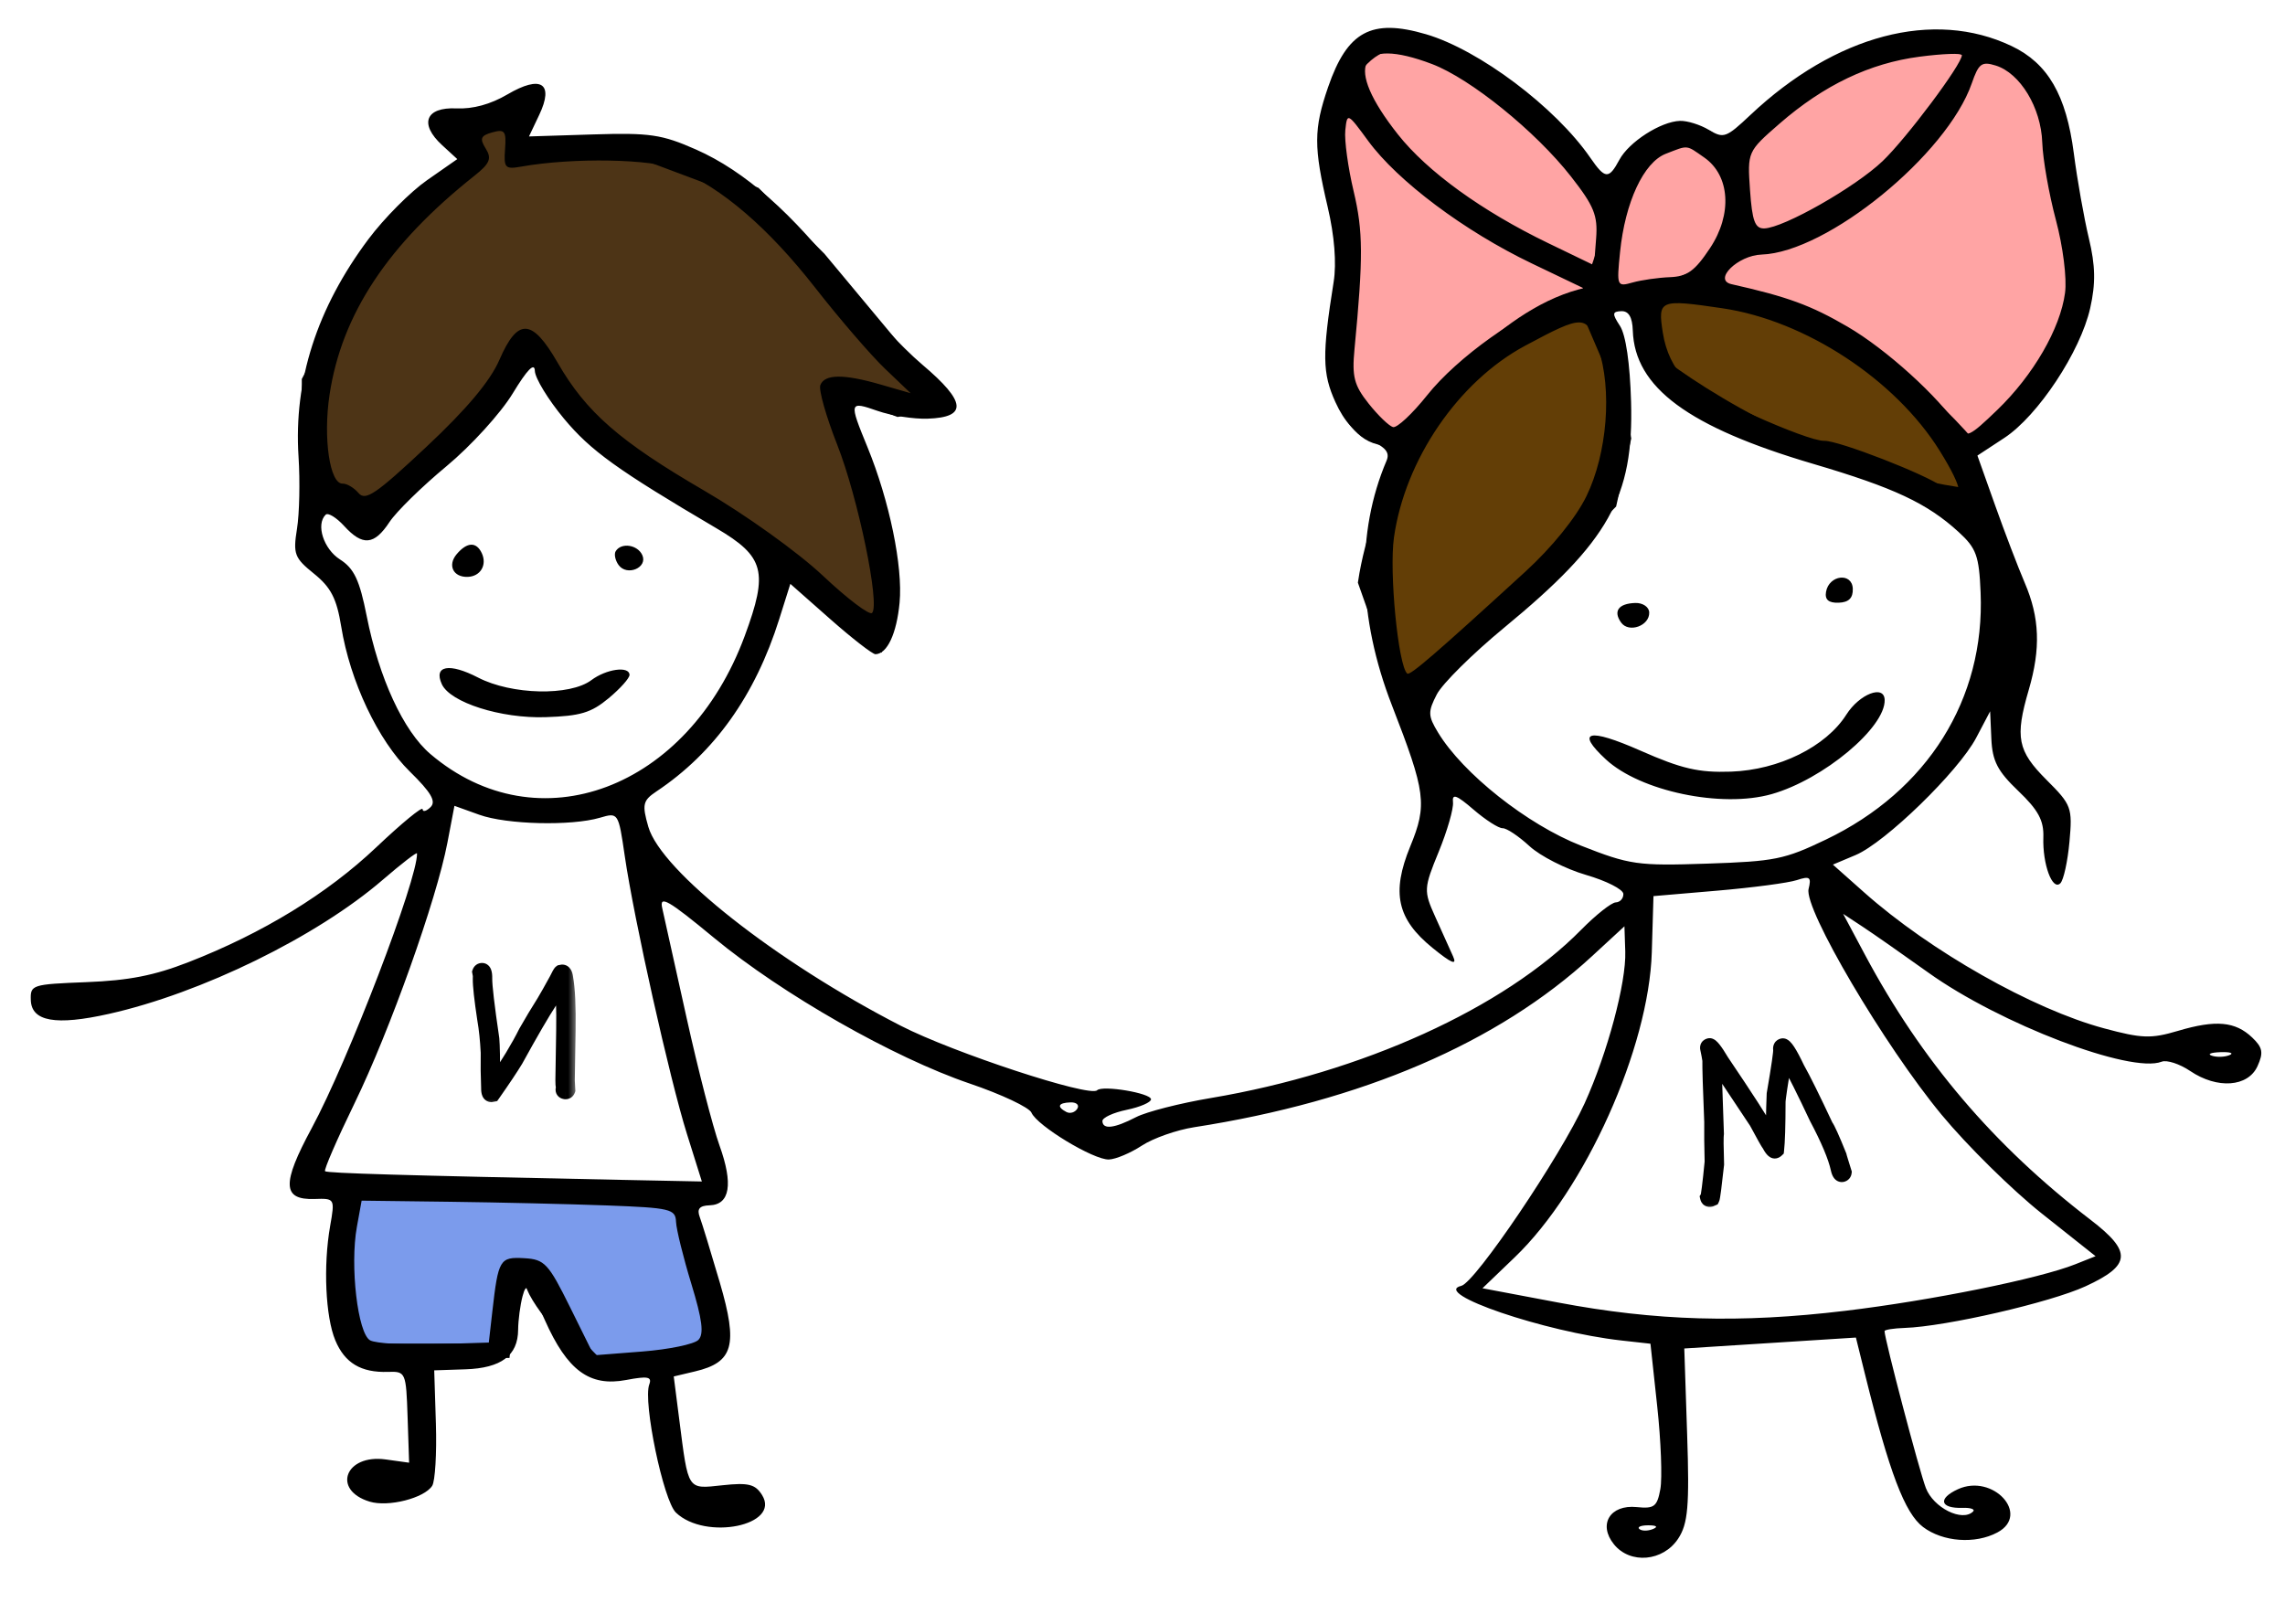 <?xml version="1.0" encoding="UTF-8"?> <svg xmlns="http://www.w3.org/2000/svg" width="159" height="113" viewBox="0 0 159 113" fill="none"><path d="M112 25L110.5 21.5C100.1 23.5 95.833 35 95 40.5L98 49L103 43.5L108 39L112 35L113 30.5L112 25Z" fill="#633E06"></path><path d="M115 25V21.5V20H118.5L123.5 21.5C127.1 20.7 133.333 27.167 136 30.5L137 34.5C127.4 33.3 118.333 27.667 115 25Z" fill="#633E06"></path><path d="M112 21.5H110.5M110.5 21.5L112 25L113 30.5L112 35L108 39L103 43.5L98 49L95 40.5C95.833 35 100.1 23.5 110.5 21.5ZM115 21.5V25C118.333 27.667 127.4 33.3 137 34.5L136 30.5C133.333 27.167 127.1 20.7 123.5 21.5L118.5 20H115V21.5Z" stroke="black"></path><path d="M28 34.5L36.5 24.5H37.5L40.5 29L44.5 32.5L51 36.5L61 44.5L61.5 41.5V38L58.5 29V27L62.5 28.5L65 28L62 24L57 18L52.5 13.5L44.5 10.5H36V8L31.5 9L33 11L27 16L21.5 26.5V33L24.5 36L28 34.5Z" fill="#4D3416" stroke="black"></path><path d="M137 3.5C132.2 0.7 124.333 6.666 121 10V16L118.5 19.5L120 20.5C126.4 20.5 134 27.5 137 31C138.333 30 141.4 27.5 143 25.5C144.6 23.5 144.667 19.333 144.5 17.5C144.167 15.666 143.3 11.1 142.5 7.5C141.7 3.9 138.5 3.333 137 3.5Z" fill="#FFA4A4" stroke="black"></path><path d="M47.5 83.5L24 82.5C24 83.833 23.9 86.8 23.5 88C23.1 89.2 24.333 92.5 25 94H35L35.5 89H37C37 90.2 40 93.5 41.5 95C45.5 96.2 48.833 94.167 50 93L47.5 83.5Z" fill="#7B9BEC" stroke="black"></path><path d="M113.701 11.127C113.52 11.269 113.064 11.715 113.064 11.964C113.064 11.926 113.212 12.131 113.193 12.154C113.121 12.246 113.047 12.33 112.999 12.438C112.983 12.475 113.01 12.545 112.983 12.575C112.922 12.643 112.877 12.685 112.846 12.781C112.741 13.107 112.777 13.439 112.7 13.764C112.555 14.38 112.465 15.036 112.38 15.665L112.375 15.701C112.347 15.903 112.226 16.041 112.148 16.225C111.975 16.637 111.826 17.064 111.685 17.489C111.513 18.005 111.26 18.415 111.283 18.991C111.301 19.477 111.511 19.891 111.81 20.263C112.027 20.532 112.33 20.952 112.7 21.019C113.082 21.088 113.589 21.062 113.974 21.019C114.51 20.96 115.006 20.83 115.503 20.619C116.095 20.366 116.564 19.91 117.169 19.68C117.598 19.518 118.022 19.327 118.447 19.153C118.776 19.018 119.003 18.646 119.341 18.55C119.482 18.51 119.667 18.193 119.753 18.079C120.156 17.547 120.368 16.811 120.548 16.176C120.788 15.325 120.962 14.511 120.962 13.622C120.962 13.246 120.862 12.878 120.798 12.508C120.715 12.024 120.629 11.473 120.335 11.062C120.176 10.839 119.956 10.656 119.789 10.436C119.637 10.234 119.417 10.014 119.215 9.861C118.824 9.565 118.438 9.344 117.941 9.344C117.365 9.344 116.796 9.396 116.231 9.506C115.988 9.553 115.772 9.596 115.539 9.673C115.246 9.771 114.972 10.046 114.71 10.209C114.317 10.454 114.06 10.846 113.701 11.127Z" fill="#FFA4A4" stroke="black" stroke-linecap="round"></path><path d="M96.499 2.999C100.899 1.399 108.333 9.332 111.499 13.499C113.099 13.499 111.499 18.166 110.499 20.499C104.899 21.699 99.833 27.999 97.999 30.999L96.499 30.499C93.499 30.499 92.499 24.999 93.499 23.499C94.299 22.299 93.833 16.999 93.499 14.499C92.666 11.332 92.099 4.599 96.499 2.999Z" fill="#FFA4A4" stroke="black"></path><path fill-rule="evenodd" clip-rule="evenodd" d="M99.224 2.381C102.924 3.466 108.24 7.463 110.666 10.985C111.691 12.473 111.948 12.49 112.686 11.115C113.352 9.875 115.563 8.457 116.898 8.412C117.403 8.395 118.308 8.677 118.91 9.038C119.939 9.655 120.109 9.594 121.803 7.998C127.725 2.42 134.554 0.62 139.981 3.207C142.5 4.407 143.78 6.615 144.304 10.664C144.545 12.521 145.017 15.186 145.353 16.587C145.809 18.485 145.832 19.721 145.445 21.442C144.763 24.476 141.81 28.939 139.467 30.477L137.597 31.704L138.824 35.153C139.498 37.05 140.427 39.48 140.887 40.553C141.931 42.983 142.011 45.132 141.167 48.016C140.201 51.318 140.387 52.255 142.405 54.272C144.148 56.012 144.217 56.2 144.002 58.579C143.878 59.946 143.593 61.248 143.367 61.47C142.814 62.015 142.122 60.141 142.185 58.266C142.224 57.098 141.83 56.369 140.444 55.046C139 53.667 138.636 52.965 138.567 51.419L138.482 49.502L137.513 51.343C136.282 53.681 131.185 58.637 129.118 59.506L127.54 60.17L129.72 62.107C134.311 66.188 141.442 70.229 146.408 71.564C149.051 72.275 149.677 72.296 151.563 71.737C154.179 70.96 155.541 71.082 156.714 72.2C157.448 72.9 157.514 73.254 157.087 74.196C156.427 75.652 154.287 75.805 152.403 74.533C151.668 74.037 150.774 73.745 150.415 73.886C148.263 74.728 139.169 71.255 134.185 67.688C132.413 66.42 130.353 64.98 129.608 64.49L128.253 63.597L129.774 66.447C133.712 73.823 138.733 79.723 145.464 84.884C148.37 87.113 148.302 88.049 145.127 89.513C142.675 90.643 135.406 92.317 132.533 92.413C131.761 92.439 131.131 92.539 131.134 92.637C131.155 93.257 133.552 102.364 134.008 103.55C134.537 104.932 136.542 105.932 137.295 105.19C137.457 105.031 137.125 104.916 136.557 104.935C134.998 104.986 134.824 104.288 136.234 103.64C138.675 102.518 141.315 105.4 138.988 106.646C137.444 107.472 135.194 107.308 133.817 106.269C132.543 105.306 131.472 102.486 129.767 95.608L129.142 93.083L123.171 93.463L117.2 93.843L117.399 99.837C117.565 104.815 117.458 106.043 116.771 107.082C115.721 108.668 113.443 108.871 112.311 107.479C111.182 106.092 112.033 104.693 113.89 104.881C115.109 105.005 115.31 104.852 115.534 103.629C115.674 102.863 115.577 100.273 115.317 97.874L114.846 93.512L112.822 93.287C107.493 92.694 99.56 89.987 101.682 89.485C102.652 89.257 108.604 80.445 110.268 76.776C111.858 73.267 113.165 68.384 113.093 66.219L113.035 64.463L110.77 66.551C104.238 72.573 94.79 76.633 83.092 78.446C81.88 78.634 80.244 79.209 79.457 79.724C78.669 80.24 77.637 80.675 77.163 80.692C76.108 80.731 72.162 78.344 71.772 77.431C71.617 77.067 69.688 76.157 67.486 75.409C62.178 73.605 54.428 69.189 49.674 65.258C46.49 62.626 45.87 62.27 46.081 63.199C46.221 63.815 46.986 67.256 47.779 70.845C48.573 74.434 49.602 78.426 50.066 79.717C51.031 82.403 50.795 83.833 49.38 83.88C48.673 83.903 48.481 84.13 48.691 84.694C48.85 85.123 49.48 87.18 50.09 89.263C51.366 93.62 51.036 94.804 48.367 95.438L46.882 95.79L47.266 98.791C47.907 103.786 47.801 103.625 50.278 103.361C52.078 103.168 52.554 103.286 53.026 104.04C54.352 106.159 49.099 107.234 47.035 105.266C46.16 104.433 44.727 97.54 45.18 96.342C45.38 95.811 45.069 95.751 43.578 96.035C41.022 96.52 39.476 95.381 37.907 91.855C36.807 89.384 36.631 89.194 36.364 90.197C36.198 90.819 36.059 91.874 36.054 92.54C36.041 94.337 34.877 95.21 32.384 95.293L30.215 95.365L30.332 99.09C30.395 101.139 30.279 103.079 30.073 103.401C29.522 104.261 27.015 104.896 25.723 104.502C23.073 103.696 24.028 101.176 26.835 101.565L28.468 101.792L28.362 98.611C28.258 95.498 28.229 95.431 26.999 95.472C25.126 95.534 23.99 94.855 23.332 93.276C22.648 91.634 22.487 88.088 22.972 85.324C23.308 83.409 23.298 83.392 21.891 83.439C19.641 83.513 19.595 82.389 21.687 78.515C24.215 73.837 29.077 61.154 29.018 59.39C29.014 59.272 27.945 60.097 26.641 61.221C22.043 65.188 14.025 69.115 7.57 70.56C3.879 71.386 2.194 71.088 2.144 69.6C2.108 68.532 2.211 68.499 6.025 68.349C8.976 68.232 10.726 67.889 13.116 66.958C18.284 64.945 22.767 62.202 26.184 58.963C27.949 57.29 29.399 56.097 29.406 56.312C29.413 56.526 29.662 56.462 29.96 56.169C30.364 55.771 30 55.147 28.517 53.693C26.304 51.525 24.36 47.414 23.743 43.602C23.429 41.656 23.026 40.874 21.852 39.927C20.488 38.828 20.385 38.558 20.666 36.802C20.836 35.746 20.884 33.486 20.773 31.781C20.43 26.481 22.052 21.435 25.638 16.642C26.72 15.197 28.552 13.352 29.712 12.543L31.82 11.072L30.765 10.102C29.151 8.622 29.61 7.442 31.763 7.543C32.906 7.596 34.136 7.259 35.305 6.573C37.647 5.196 38.57 5.79 37.52 7.998L36.809 9.495L41.273 9.355C45.211 9.232 46.053 9.355 48.429 10.404C51.828 11.906 55.178 14.861 58.74 19.503C60.274 21.501 62.723 24.146 64.183 25.38C67.238 27.964 67.341 29.044 64.541 29.137C63.581 29.169 62.022 28.927 61.076 28.598C59.077 27.903 59.064 27.948 60.366 31.126C61.889 34.846 62.835 39.433 62.597 41.944C62.392 44.099 61.737 45.502 60.922 45.529C60.721 45.536 59.305 44.437 57.775 43.087L54.995 40.632L54.22 43.092C52.547 48.404 49.706 52.389 45.679 55.076C44.73 55.71 44.666 55.986 45.113 57.538C46.001 60.618 54.011 66.931 62.681 71.385C66.326 73.257 75.829 76.38 76.342 75.874C76.715 75.507 80.078 76.069 80.092 76.501C80.099 76.71 79.338 77.04 78.401 77.235C77.463 77.429 76.703 77.782 76.71 78.019C76.731 78.624 77.535 78.529 79.055 77.742C79.771 77.372 82.112 76.774 84.257 76.413C94.785 74.644 104.648 70.163 110.019 64.71C111.045 63.669 112.131 62.809 112.432 62.799C112.732 62.789 112.97 62.524 112.96 62.209C112.949 61.895 111.781 61.3 110.364 60.888C108.946 60.476 107.172 59.572 106.422 58.879C105.672 58.187 104.834 57.628 104.558 57.637C104.283 57.646 103.373 57.063 102.535 56.341C101.349 55.319 101.033 55.206 101.105 55.829C101.155 56.269 100.708 57.82 100.111 59.277C99.067 61.822 99.057 61.998 99.87 63.8C100.335 64.831 100.895 66.075 101.115 66.565C101.402 67.206 100.998 67.037 99.679 65.964C97.212 63.957 96.809 62.127 98.126 58.914C99.325 55.995 99.217 55.163 96.854 49.08C94.482 42.974 94.353 37.063 96.482 32.06C96.724 31.491 96.419 31.118 95.322 30.64C94.326 30.205 93.534 29.327 92.924 27.985C92.011 25.973 91.993 24.692 92.802 19.61C93.008 18.314 92.857 16.415 92.391 14.425C91.404 10.224 91.408 8.987 92.416 6.059C93.753 2.177 95.433 1.27 99.224 2.381ZM99.646 4.457C102.327 5.476 106.854 9.139 109.313 12.28C110.918 14.33 111.188 14.993 111.066 16.582L110.921 18.462L107.728 16.919C103.12 14.693 99.32 11.943 97.272 9.352C93.484 4.56 94.484 2.497 99.646 4.457ZM136.515 3.839C136.536 4.448 132.671 9.614 131 11.212C129.109 13.02 124.122 15.858 122.769 15.896C122.122 15.915 121.925 15.389 121.774 13.236C121.588 10.566 121.597 10.545 123.827 8.605C126.909 5.924 130.107 4.395 133.575 3.945C135.187 3.734 136.51 3.687 136.515 3.839ZM138.866 4.559C140.57 5.084 142.027 7.49 142.109 9.917C142.149 11.08 142.576 13.506 143.058 15.309C143.552 17.161 143.83 19.365 143.695 20.376C143.365 22.864 141.484 26.115 138.976 28.531C137.047 30.389 136.808 30.501 136.323 29.766C134.895 27.604 131.253 24.305 128.561 22.735C126.003 21.244 124.398 20.656 120.485 19.776C119.183 19.482 120.924 17.77 122.58 17.715C127.14 17.563 135.48 10.767 137.205 5.798C137.683 4.418 137.896 4.26 138.866 4.559ZM35.144 10.376C35.047 11.683 35.148 11.794 36.255 11.597C39.877 10.951 45.382 11.052 47.158 11.796C50.242 13.086 53.476 15.868 56.722 20.02C58.416 22.188 60.605 24.727 61.585 25.663L63.367 27.364L61.269 26.758C58.693 26.014 57.374 26.029 57.081 26.805C56.958 27.13 57.487 28.994 58.256 30.947C59.707 34.629 61.252 42.093 60.681 42.656C60.501 42.833 58.959 41.665 57.255 40.06C55.524 38.431 51.879 35.818 48.999 34.142C43.113 30.716 40.783 28.681 38.799 25.233C37.024 22.151 36.024 22.104 34.75 25.044C34.111 26.52 32.471 28.474 29.664 31.104C26.161 34.387 25.432 34.883 24.948 34.312C24.633 33.941 24.134 33.646 23.84 33.656C22.945 33.685 22.475 30.48 22.932 27.464C23.78 21.863 26.992 17.009 33.01 12.234C34.088 11.379 34.232 11.031 33.797 10.336C33.363 9.643 33.448 9.436 34.258 9.212C35.124 8.972 35.238 9.121 35.144 10.376ZM95.202 9.804C97.254 12.604 101.903 16.088 106.579 18.328L110.564 20.237L108.679 20.825C105.831 21.714 101.412 24.864 99.309 27.503C98.278 28.797 97.207 29.796 96.931 29.722C96.655 29.649 95.89 28.911 95.232 28.082C94.226 26.816 94.069 26.211 94.251 24.307C94.865 17.887 94.855 16.099 94.192 13.309C93.801 11.666 93.54 9.757 93.612 9.066C93.741 7.831 93.766 7.842 95.202 9.804ZM118.586 10.96C120.384 12.21 120.557 14.91 118.99 17.269C117.934 18.859 117.402 19.244 116.203 19.289C115.388 19.32 114.218 19.487 113.603 19.66C112.51 19.969 112.49 19.92 112.731 17.536C113.081 14.076 114.372 11.3 115.91 10.703C117.502 10.085 117.302 10.066 118.586 10.96ZM119.853 21.453C125.613 22.301 131.88 26.41 134.969 31.364C136.682 34.112 136.761 35.123 135.166 33.879C134.094 33.044 127.925 30.645 126.934 30.677C125.738 30.717 118.443 27.437 117.209 26.305C116.466 25.622 115.91 24.461 115.708 23.169C115.347 20.859 115.47 20.808 119.853 21.453ZM113.617 23.003C113.749 26.965 117.476 29.72 126.171 32.282C131.787 33.937 134.099 35.021 136.289 37.023C137.524 38.153 137.713 38.674 137.819 41.238C138.128 48.65 134.124 55.042 127.054 58.428C124.165 59.812 123.51 59.944 118.774 60.102C113.942 60.263 113.411 60.187 110.004 58.847C106.275 57.381 101.797 53.835 100.066 50.977C99.362 49.814 99.353 49.534 99.981 48.32C100.368 47.574 102.482 45.482 104.678 43.671C111.959 37.67 113.682 34.6 113.497 27.961C113.422 25.293 113.129 23.294 112.722 22.676C112.167 21.832 112.182 21.677 112.819 21.655C113.33 21.638 113.586 22.07 113.617 23.003ZM111.204 24.193C112.195 27.104 111.842 31.562 110.383 34.546C109.659 36.028 107.99 38.089 106.156 39.769C99.919 45.478 98.11 47.04 97.921 46.876C97.294 46.336 96.657 39.822 96.996 37.415C97.759 31.991 101.476 26.553 106.126 24.059C110.201 21.874 110.416 21.88 111.204 24.193ZM37.217 25.812C37.234 26.32 38.145 27.812 39.24 29.13C41.101 31.368 42.959 32.705 49.84 36.756C53.204 38.736 53.478 39.778 51.818 44.265C47.873 54.925 37.436 58.844 29.951 52.476C28.073 50.878 26.373 47.194 25.515 42.865C25.021 40.368 24.64 39.561 23.66 38.935C22.514 38.202 21.968 36.502 22.66 35.82C22.825 35.657 23.404 36.011 23.948 36.605C25.232 38.013 26.04 37.943 27.1 36.333C27.574 35.611 29.358 33.863 31.064 32.449C32.77 31.033 34.845 28.753 35.676 27.382C36.688 25.713 37.197 25.195 37.217 25.812ZM33.531 38.509C33.903 39.326 33.427 40.116 32.546 40.146C31.538 40.179 31.127 39.34 31.775 38.569C32.501 37.708 33.155 37.685 33.531 38.509ZM44.693 38.629C45.093 39.507 43.622 40.123 43.043 39.319C42.808 38.992 42.718 38.558 42.845 38.356C43.23 37.736 44.362 37.904 44.693 38.629ZM128.925 40.974C128.946 41.62 128.642 41.92 127.941 41.944C127.24 41.967 126.968 41.732 127.063 41.187C127.269 40.002 128.886 39.817 128.925 40.974ZM114.76 42.622C114.791 43.551 113.342 44.072 112.805 43.325C112.236 42.535 112.619 42.001 113.786 41.962C114.313 41.945 114.747 42.239 114.76 42.622ZM33.269 47.154C35.601 48.36 39.652 48.451 41.15 47.332C42.19 46.554 43.784 46.332 43.805 46.963C43.813 47.189 43.158 47.922 42.351 48.593C41.13 49.606 40.39 49.828 37.962 49.909C34.861 50.012 31.325 48.887 30.744 47.613C30.154 46.319 31.265 46.117 33.269 47.154ZM131.143 48.702C131.207 50.626 126.872 54.245 123.281 55.264C119.8 56.253 114.141 55.068 111.744 52.849C109.606 50.87 110.521 50.638 114.147 52.237C117.014 53.502 118.201 53.777 120.448 53.7C123.785 53.583 127.057 51.967 128.475 49.734C129.389 48.294 131.108 47.629 131.143 48.702ZM33.35 56.7C35.256 57.385 39.754 57.495 41.751 56.906C43.02 56.532 43.033 56.551 43.472 59.561C44.115 63.977 46.599 75.081 47.8 78.914L48.838 82.222L43.104 82.106C27.955 81.797 22.779 81.645 22.619 81.507C22.523 81.425 23.446 79.297 24.671 76.778C27.135 71.708 30.37 62.631 31.131 58.653L31.622 56.079L33.35 56.7ZM125.85 61.863C125.509 63.236 131.127 72.773 135.108 77.581C136.885 79.728 140.022 82.82 142.079 84.453L145.819 87.421L144.415 87.98C141.889 88.987 134.386 90.505 128.399 91.222C121.087 92.098 115.218 91.929 108.425 90.646L103.157 89.652L105.407 87.492C110.314 82.783 114.738 72.931 114.939 66.269L115.056 62.362L119.514 61.981C121.966 61.771 124.448 61.441 125.03 61.249C125.934 60.95 126.054 61.041 125.85 61.863ZM155.135 73.429C154.802 73.566 154.251 73.584 153.91 73.469C153.569 73.356 153.841 73.244 154.515 73.222C155.188 73.199 155.467 73.293 155.135 73.429ZM74.961 77.16C74.8 77.418 74.459 77.52 74.204 77.385C73.512 77.02 73.629 76.745 74.49 76.717C74.909 76.703 75.121 76.902 74.961 77.16ZM31.296 83.633C34.668 83.676 39.581 83.791 42.214 83.888C46.653 84.054 47.004 84.137 47.041 85.028C47.063 85.558 47.543 87.5 48.107 89.346C48.871 91.846 48.995 92.841 48.596 93.247C48.301 93.546 46.544 93.91 44.692 94.055L41.324 94.318L39.674 90.983C38.16 87.923 37.897 87.641 36.482 87.56C34.774 87.463 34.672 87.635 34.258 91.276L34.013 93.431L30.247 93.549C28.176 93.614 26.155 93.492 25.758 93.278C24.893 92.811 24.341 88.091 24.834 85.375L25.164 83.556L31.296 83.633ZM115.013 106.412C114.664 106.554 114.241 106.552 114.073 106.408C113.905 106.263 114.191 106.147 114.708 106.149C115.279 106.152 115.399 106.255 115.013 106.412Z" fill="black"></path><mask id="path-9-outside-1_2558_960" maskUnits="userSpaceOnUse" x="32.032" y="66" width="8.176" height="11.127" fill="black"><rect fill="white" x="32.032" y="66" width="8.176" height="11.127"></rect><path d="M33.55 67.514C33.69 67.516 33.758 67.705 33.751 68.08C33.743 68.595 33.908 70.004 34.246 72.307C34.285 72.78 34.302 73.695 34.296 75.05C34.327 75.051 34.34 75.199 34.335 75.496L34.359 75.497C35.335 74.063 36.074 72.84 36.574 71.829C37 71.082 37.418 70.385 37.827 69.739C38.04 69.387 38.337 68.861 38.719 68.16C38.869 67.849 38.966 67.679 39.009 67.648L39.127 67.627C39.259 67.629 39.343 67.763 39.378 68.029C39.522 68.821 39.58 70.056 39.553 71.736L39.497 75.181C39.496 75.271 39.508 75.497 39.533 75.861C39.501 75.954 39.437 76 39.343 75.999C39.219 75.985 39.157 75.929 39.159 75.832L39.184 75.715C39.156 75.546 39.143 75.367 39.146 75.175L39.201 71.73C39.226 70.164 39.182 69.023 39.069 68.306C38.985 68.398 38.72 68.863 38.273 69.7C37.748 70.5 36.961 71.854 35.91 73.764C35.577 74.317 35.041 75.121 34.301 76.175L34.183 76.197C34.043 76.195 33.975 76.037 33.98 75.725C33.946 74.92 33.936 74.091 33.95 73.24C33.905 72.368 33.824 71.593 33.706 70.915C33.494 69.513 33.392 68.582 33.399 68.121L33.403 67.91C33.403 67.89 33.389 67.804 33.36 67.651C33.393 67.558 33.456 67.512 33.55 67.514Z"></path></mask><path d="M33.55 67.514C33.69 67.516 33.758 67.705 33.751 68.08C33.743 68.595 33.908 70.004 34.246 72.307C34.285 72.78 34.302 73.695 34.296 75.05C34.327 75.051 34.34 75.199 34.335 75.496L34.359 75.497C35.335 74.063 36.074 72.84 36.574 71.829C37 71.082 37.418 70.385 37.827 69.739C38.04 69.387 38.337 68.861 38.719 68.16C38.869 67.849 38.966 67.679 39.009 67.648L39.127 67.627C39.259 67.629 39.343 67.763 39.378 68.029C39.522 68.821 39.58 70.056 39.553 71.736L39.497 75.181C39.496 75.271 39.508 75.497 39.533 75.861C39.501 75.954 39.437 76 39.343 75.999C39.219 75.985 39.157 75.929 39.159 75.832L39.184 75.715C39.156 75.546 39.143 75.367 39.146 75.175L39.201 71.73C39.226 70.164 39.182 69.023 39.069 68.306C38.985 68.398 38.72 68.863 38.273 69.7C37.748 70.5 36.961 71.854 35.91 73.764C35.577 74.317 35.041 75.121 34.301 76.175L34.183 76.197C34.043 76.195 33.975 76.037 33.98 75.725C33.946 74.92 33.936 74.091 33.95 73.24C33.905 72.368 33.824 71.593 33.706 70.915C33.494 69.513 33.392 68.582 33.399 68.121L33.403 67.91C33.403 67.89 33.389 67.804 33.36 67.651C33.393 67.558 33.456 67.512 33.55 67.514Z" fill="black"></path><path d="M34.246 72.307L34.744 72.266L34.743 72.25L34.741 72.234L34.246 72.307ZM34.296 75.05L33.796 75.048L33.793 75.542L34.288 75.55L34.296 75.05ZM34.335 75.496L33.835 75.488L33.827 75.988L34.327 75.996L34.335 75.496ZM34.359 75.497L34.351 75.997L34.62 76.001L34.772 75.778L34.359 75.497ZM36.574 71.829L36.14 71.581L36.133 71.594L36.126 71.607L36.574 71.829ZM37.827 69.739L38.249 70.007L38.255 69.998L37.827 69.739ZM38.719 68.16L39.158 68.399L39.164 68.388L39.17 68.377L38.719 68.16ZM39.009 67.648L38.919 67.157L38.811 67.177L38.721 67.24L39.009 67.648ZM39.127 67.627L39.135 67.127L39.085 67.126L39.036 67.135L39.127 67.627ZM39.378 68.029L38.882 68.094L38.884 68.107L38.886 68.119L39.378 68.029ZM39.533 75.861L40.005 76.027L40.039 75.929L40.032 75.826L39.533 75.861ZM39.343 75.999L39.289 76.496L39.312 76.498L39.336 76.499L39.343 75.999ZM39.159 75.832L38.67 75.726L38.66 75.774L38.659 75.824L39.159 75.832ZM39.184 75.715L39.673 75.821L39.693 75.727L39.677 75.631L39.184 75.715ZM39.069 68.306L39.563 68.228L39.399 67.195L38.698 67.971L39.069 68.306ZM38.273 69.7L38.691 69.974L38.703 69.955L38.714 69.935L38.273 69.7ZM35.91 73.764L36.339 74.022L36.344 74.013L36.348 74.005L35.91 73.764ZM34.301 76.175L34.391 76.667L34.593 76.63L34.71 76.463L34.301 76.175ZM34.183 76.197L34.175 76.697L34.225 76.698L34.274 76.689L34.183 76.197ZM33.98 75.725L34.48 75.733L34.48 75.718L34.48 75.704L33.98 75.725ZM33.95 73.24L34.45 73.248L34.45 73.231L34.449 73.214L33.95 73.24ZM33.706 70.915L33.211 70.99L33.213 71.001L33.706 70.915ZM33.36 67.651L32.888 67.486L32.844 67.612L32.868 67.744L33.36 67.651ZM33.541 68.014C33.502 68.013 33.458 68.006 33.413 67.988C33.368 67.97 33.332 67.945 33.303 67.919C33.276 67.893 33.258 67.869 33.249 67.853C33.239 67.837 33.235 67.827 33.235 67.825C33.234 67.824 33.24 67.841 33.245 67.887C33.25 67.932 33.253 67.992 33.252 68.072L34.251 68.088C34.255 67.883 34.241 67.669 34.176 67.489C34.143 67.395 34.085 67.279 33.979 67.182C33.864 67.076 33.716 67.016 33.558 67.014L33.541 68.014ZM33.252 68.072C33.242 68.638 33.416 70.095 33.751 72.379L34.741 72.234C34.4 69.913 34.244 68.553 34.251 68.088L33.252 68.072ZM33.748 72.348C33.785 72.796 33.802 73.69 33.796 75.048L34.796 75.052C34.802 73.7 34.786 72.764 34.744 72.266L33.748 72.348ZM34.288 75.55C34.067 75.547 33.942 75.408 33.899 75.347C33.856 75.287 33.84 75.234 33.837 75.221C33.827 75.191 33.828 75.178 33.831 75.207C33.835 75.254 33.838 75.344 33.835 75.488L34.835 75.504C34.838 75.352 34.836 75.219 34.827 75.118C34.823 75.072 34.815 75.004 34.795 74.936C34.786 74.905 34.764 74.837 34.714 74.767C34.664 74.698 34.532 74.554 34.304 74.55L34.288 75.55ZM34.327 75.996L34.351 75.997L34.367 74.997L34.343 74.996L34.327 75.996ZM34.772 75.778C35.755 74.334 36.508 73.091 37.022 72.05L36.126 71.607C35.64 72.59 34.915 73.792 33.946 75.215L34.772 75.778ZM37.009 72.076C37.431 71.335 37.845 70.645 38.249 70.007L37.404 69.472C36.991 70.125 36.569 70.828 36.14 71.581L37.009 72.076ZM38.255 69.998C38.473 69.636 38.775 69.102 39.158 68.399L38.281 67.92C37.899 68.619 37.606 69.138 37.399 69.481L38.255 69.998ZM39.17 68.377C39.243 68.225 39.299 68.117 39.339 68.046C39.359 68.01 39.372 67.991 39.377 67.984C39.379 67.98 39.376 67.985 39.368 67.994C39.363 68 39.339 68.028 39.297 68.058L38.721 67.24C38.632 67.302 38.575 67.385 38.556 67.412C38.526 67.455 38.497 67.504 38.469 67.553C38.413 67.652 38.346 67.784 38.269 67.942L39.17 68.377ZM39.099 68.14L39.217 68.119L39.036 67.135L38.919 67.157L39.099 68.14ZM39.119 68.127C39.064 68.126 39.004 68.11 38.951 68.076C38.901 68.045 38.875 68.01 38.865 67.994C38.856 67.979 38.857 67.977 38.863 67.997C38.869 68.015 38.876 68.047 38.882 68.094L39.874 67.965C39.853 67.803 39.811 67.621 39.713 67.464C39.601 67.285 39.405 67.131 39.135 67.127L39.119 68.127ZM38.886 68.119C39.02 68.859 39.08 70.054 39.053 71.728L40.053 71.744C40.08 70.059 40.023 68.783 39.87 67.94L38.886 68.119ZM39.053 71.728L38.997 75.173L39.997 75.189L40.053 71.744L39.053 71.728ZM38.997 75.173C38.995 75.289 39.01 75.54 39.035 75.896L40.032 75.826C40.006 75.454 39.996 75.252 39.997 75.189L38.997 75.173ZM39.062 75.695C39.07 75.672 39.098 75.612 39.168 75.561C39.24 75.508 39.312 75.498 39.352 75.499L39.336 76.499C39.468 76.501 39.619 76.469 39.755 76.37C39.888 76.273 39.964 76.144 40.005 76.027L39.062 75.695ZM39.398 75.502C39.398 75.502 39.402 75.502 39.408 75.504C39.414 75.505 39.424 75.507 39.436 75.512C39.461 75.521 39.499 75.54 39.539 75.576C39.581 75.613 39.614 75.661 39.635 75.715C39.655 75.766 39.659 75.811 39.659 75.84L38.659 75.824C38.656 75.989 38.712 76.176 38.868 76.318C39.008 76.444 39.172 76.483 39.289 76.496L39.398 75.502ZM39.647 75.938L39.673 75.821L38.695 75.609L38.67 75.726L39.647 75.938ZM39.677 75.631C39.654 75.496 39.643 75.347 39.646 75.183L38.646 75.167C38.642 75.386 38.657 75.596 38.691 75.798L39.677 75.631ZM39.646 75.183L39.701 71.738L38.701 71.722L38.646 75.167L39.646 75.183ZM39.701 71.738C39.726 70.168 39.683 68.99 39.563 68.228L38.575 68.384C38.681 69.055 38.726 70.16 38.701 71.722L39.701 71.738ZM38.698 67.971C38.644 68.031 38.59 68.113 38.548 68.18C38.5 68.257 38.441 68.357 38.373 68.476C38.237 68.714 38.056 69.044 37.832 69.464L38.714 69.935C38.937 69.518 39.112 69.198 39.241 68.972C39.306 68.858 39.357 68.772 39.396 68.71C39.441 68.638 39.452 68.627 39.44 68.641L38.698 67.971ZM37.855 69.425C37.319 70.243 36.523 71.613 35.472 73.522L36.348 74.005C37.398 72.096 38.178 70.756 38.691 69.974L37.855 69.425ZM35.482 73.506C35.158 74.043 34.63 74.836 33.892 75.888L34.71 76.463C35.452 75.406 35.996 74.59 36.339 74.022L35.482 73.506ZM34.211 75.684L34.093 75.705L34.274 76.689L34.391 76.667L34.211 75.684ZM34.191 75.697C34.255 75.698 34.33 75.719 34.396 75.769C34.455 75.815 34.48 75.864 34.486 75.879C34.493 75.895 34.489 75.893 34.486 75.864C34.482 75.836 34.479 75.794 34.48 75.733L33.48 75.717C33.477 75.895 33.492 76.098 33.568 76.275C33.609 76.37 33.676 76.478 33.788 76.563C33.905 76.653 34.041 76.695 34.175 76.697L34.191 75.697ZM34.48 75.704C34.446 74.909 34.436 74.09 34.45 73.248L33.45 73.232C33.436 74.092 33.446 74.93 33.48 75.746L34.48 75.704ZM34.449 73.214C34.404 72.327 34.321 71.532 34.198 70.829L33.213 71.001C33.327 71.654 33.407 72.409 33.45 73.265L34.449 73.214ZM34.2 70.841C33.987 69.431 33.892 68.541 33.899 68.129L32.899 68.113C32.891 68.623 33.001 69.596 33.211 70.99L34.2 70.841ZM33.899 68.129L33.903 67.918L32.903 67.902L32.899 68.113L33.899 68.129ZM33.903 67.918C33.903 67.871 33.897 67.827 33.896 67.817C33.893 67.797 33.889 67.773 33.885 67.749C33.877 67.701 33.866 67.637 33.851 67.559L32.868 67.744C32.883 67.819 32.893 67.875 32.899 67.912C32.902 67.931 32.904 67.943 32.904 67.948C32.905 67.951 32.904 67.95 32.904 67.945C32.904 67.944 32.902 67.927 32.903 67.902L33.903 67.918ZM33.832 67.817C33.823 67.841 33.795 67.901 33.725 67.952C33.653 68.004 33.581 68.014 33.541 68.014L33.558 67.014C33.425 67.012 33.274 67.044 33.138 67.142C33.005 67.239 32.929 67.369 32.888 67.486L33.832 67.817Z" fill="black" mask="url(#path-9-outside-1_2558_960)"></path><mask id="path-11-outside-2_2558_960" maskUnits="userSpaceOnUse" x="115.566" y="70.288" width="14.293" height="14.293" fill="black"><rect fill="white" x="115.566" y="70.288" width="14.293" height="14.293"></rect><path d="M118.948 72.749C119.077 72.721 119.364 73.082 119.809 73.832C121.569 76.441 122.599 78.039 122.9 78.625C123.155 79.097 123.306 79.344 123.35 79.366C123.391 77.362 123.418 76.284 123.433 76.132C123.763 74.209 123.912 73.176 123.881 73.035C123.863 72.879 123.915 72.787 124.037 72.761C124.212 72.722 124.561 73.254 125.083 74.355C125.502 75.099 126.162 76.433 127.065 78.359C127.197 78.522 127.508 79.214 128 80.433C128.022 80.533 128.137 80.915 128.347 81.581C128.337 81.679 128.286 81.738 128.194 81.758C128.057 81.789 127.955 81.651 127.888 81.346C127.702 80.499 127.2 79.305 126.383 77.765C125.599 76.089 124.886 74.662 124.243 73.483L124.221 73.488C123.906 75.409 123.748 76.475 123.747 76.688C123.744 78.352 123.709 79.471 123.644 80.046C123.601 80.087 123.558 80.112 123.516 80.121C123.409 80.145 123.261 79.978 123.07 79.619C123.008 79.553 122.719 79.04 122.205 78.082C120.682 75.804 119.723 74.351 119.329 73.722L119.306 73.727C119.302 74.363 119.352 76.088 119.457 78.9C119.425 79.099 119.429 79.81 119.469 81.033C119.304 82.541 119.199 83.34 119.155 83.43L119.046 83.478L119.023 83.483C118.901 83.51 118.826 83.462 118.799 83.34C118.859 83.247 118.965 82.416 119.116 80.847C119.088 79.769 119.079 78.851 119.088 78.094C118.993 75.763 118.949 74.325 118.957 73.779C118.921 73.539 118.875 73.293 118.82 73.041L118.805 72.973C118.778 72.851 118.825 72.776 118.948 72.749Z"></path></mask><path d="M118.948 72.749C119.077 72.721 119.364 73.082 119.809 73.832C121.569 76.441 122.599 78.039 122.9 78.625C123.155 79.097 123.306 79.344 123.35 79.366C123.391 77.362 123.418 76.284 123.433 76.132C123.763 74.209 123.912 73.176 123.881 73.035C123.863 72.879 123.915 72.787 124.037 72.761C124.212 72.722 124.561 73.254 125.083 74.355C125.502 75.099 126.162 76.433 127.065 78.359C127.197 78.522 127.508 79.214 128 80.433C128.022 80.533 128.137 80.915 128.347 81.581C128.337 81.679 128.286 81.738 128.194 81.758C128.057 81.789 127.955 81.651 127.888 81.346C127.702 80.499 127.2 79.305 126.383 77.765C125.599 76.089 124.886 74.662 124.243 73.483L124.221 73.488C123.906 75.409 123.748 76.475 123.747 76.688C123.744 78.352 123.709 79.471 123.644 80.046C123.601 80.087 123.558 80.112 123.516 80.121C123.409 80.145 123.261 79.978 123.07 79.619C123.008 79.553 122.719 79.04 122.205 78.082C120.682 75.804 119.723 74.351 119.329 73.722L119.306 73.727C119.302 74.363 119.352 76.088 119.457 78.9C119.425 79.099 119.429 79.81 119.469 81.033C119.304 82.541 119.199 83.34 119.155 83.43L119.046 83.478L119.023 83.483C118.901 83.51 118.826 83.462 118.799 83.34C118.859 83.247 118.965 82.416 119.116 80.847C119.088 79.769 119.079 78.851 119.088 78.094C118.993 75.763 118.949 74.325 118.957 73.779C118.921 73.539 118.875 73.293 118.82 73.041L118.805 72.973C118.778 72.851 118.825 72.776 118.948 72.749Z" fill="black"></path><path d="M119.809 73.832L119.379 74.087L119.386 74.1L119.394 74.112L119.809 73.832ZM122.9 78.625L122.455 78.853L122.46 78.863L122.9 78.625ZM123.35 79.366L123.129 79.814L123.835 80.163L123.85 79.376L123.35 79.366ZM123.433 76.132L122.94 76.048L122.937 76.066L122.935 76.084L123.433 76.132ZM123.881 73.035L123.385 73.093L123.387 73.118L123.393 73.142L123.881 73.035ZM125.083 74.355L124.631 74.569L124.638 74.585L124.647 74.6L125.083 74.355ZM127.065 78.359L126.612 78.571L126.638 78.626L126.676 78.673L127.065 78.359ZM128 80.433L128.488 80.326L128.479 80.285L128.464 80.247L128 80.433ZM128.347 81.581L128.845 81.634L128.856 81.53L128.824 81.43L128.347 81.581ZM126.383 77.765L125.93 77.977L125.935 77.988L125.941 77.999L126.383 77.765ZM124.243 73.483L124.682 73.244L124.503 72.914L124.136 72.995L124.243 73.483ZM124.221 73.488L124.113 73L123.782 73.073L123.727 73.407L124.221 73.488ZM123.747 76.688L123.247 76.684L123.247 76.687L123.747 76.688ZM123.644 80.046L123.991 80.405L124.12 80.281L124.14 80.103L123.644 80.046ZM123.07 79.619L123.512 79.385L123.48 79.325L123.434 79.276L123.07 79.619ZM122.205 78.082L122.646 77.845L122.634 77.824L122.62 77.804L122.205 78.082ZM119.329 73.722L119.753 73.456L119.566 73.158L119.222 73.233L119.329 73.722ZM119.306 73.727L119.199 73.238L118.809 73.324L118.806 73.723L119.306 73.727ZM119.457 78.9L119.951 78.981L119.959 78.931L119.957 78.882L119.457 78.9ZM119.469 81.033L119.966 81.088L119.97 81.052L119.969 81.017L119.469 81.033ZM119.155 83.43L119.356 83.888L119.523 83.814L119.603 83.651L119.155 83.43ZM119.046 83.478L119.153 83.966L119.201 83.955L119.246 83.936L119.046 83.478ZM118.799 83.34L118.378 83.07L118.267 83.245L118.311 83.447L118.799 83.34ZM119.116 80.847L119.614 80.895L119.617 80.864L119.616 80.834L119.116 80.847ZM119.088 78.094L119.588 78.1L119.588 78.086L119.588 78.073L119.088 78.094ZM118.957 73.779L119.457 73.787L119.458 73.745L119.452 73.704L118.957 73.779ZM119.055 73.238C118.941 73.263 118.853 73.236 118.815 73.22C118.777 73.204 118.758 73.189 118.763 73.192C118.772 73.199 118.806 73.231 118.869 73.31C118.991 73.463 119.16 73.718 119.379 74.087L120.239 73.577C120.014 73.197 119.817 72.895 119.651 72.688C119.571 72.586 119.481 72.486 119.386 72.41C119.322 72.359 119.115 72.201 118.84 72.261L119.055 73.238ZM119.394 74.112C121.163 76.733 122.172 78.301 122.455 78.853L123.345 78.397C123.027 77.777 121.975 76.15 120.223 73.553L119.394 74.112ZM122.46 78.863C122.589 79.101 122.695 79.29 122.777 79.424C122.817 79.49 122.856 79.551 122.892 79.6C122.91 79.625 122.932 79.654 122.959 79.683C122.973 79.699 123.033 79.767 123.129 79.814L123.572 78.918C123.622 78.942 123.655 78.97 123.668 78.981C123.684 78.995 123.695 79.006 123.699 79.011C123.707 79.02 123.709 79.023 123.702 79.014C123.689 78.996 123.666 78.962 123.631 78.904C123.563 78.792 123.466 78.621 123.34 78.387L122.46 78.863ZM123.85 79.376C123.87 78.374 123.887 77.605 123.901 77.067C123.908 76.798 123.914 76.588 123.919 76.437C123.922 76.361 123.924 76.301 123.926 76.256C123.927 76.234 123.928 76.216 123.929 76.202C123.93 76.196 123.93 76.191 123.93 76.187C123.93 76.183 123.931 76.181 123.931 76.181L122.935 76.084C122.918 76.26 122.89 77.37 122.851 79.356L123.85 79.376ZM123.926 76.217C124.091 75.254 124.212 74.51 124.287 73.987C124.325 73.726 124.352 73.515 124.368 73.358C124.376 73.28 124.382 73.209 124.384 73.149C124.386 73.106 124.389 73.015 124.37 72.928L123.393 73.142C123.381 73.09 123.387 73.062 123.385 73.11C123.383 73.141 123.38 73.189 123.373 73.258C123.359 73.394 123.334 73.588 123.297 73.844C123.224 74.353 123.105 75.087 122.94 76.048L123.926 76.217ZM124.378 72.977C124.375 72.955 124.388 73.014 124.341 73.096C124.316 73.14 124.281 73.178 124.239 73.207C124.2 73.234 124.164 73.245 124.144 73.249L123.93 72.272C123.759 72.31 123.581 72.41 123.472 72.602C123.373 72.776 123.369 72.959 123.385 73.093L124.378 72.977ZM124.144 73.249C124.025 73.275 123.934 73.243 123.896 73.225C123.86 73.207 123.847 73.192 123.858 73.203C123.882 73.225 123.933 73.284 124.012 73.405C124.167 73.641 124.373 74.024 124.631 74.569L125.534 74.141C125.271 73.585 125.042 73.151 124.848 72.856C124.753 72.711 124.652 72.576 124.544 72.475C124.489 72.424 124.417 72.365 124.326 72.321C124.233 72.277 124.092 72.237 123.93 72.272L124.144 73.249ZM124.647 74.6C125.056 75.326 125.709 76.645 126.612 78.571L127.518 78.147C126.615 76.222 125.948 74.871 125.518 74.109L124.647 74.6ZM126.676 78.673C126.674 78.671 126.699 78.706 126.754 78.811C126.803 78.906 126.865 79.037 126.941 79.206C127.093 79.542 127.291 80.013 127.536 80.62L128.464 80.247C128.217 79.634 128.013 79.149 127.853 78.794C127.773 78.618 127.702 78.468 127.641 78.35C127.585 78.242 127.521 78.128 127.454 78.045L126.676 78.673ZM127.511 80.541C127.539 80.668 127.665 81.081 127.871 81.731L128.824 81.43C128.719 81.098 128.639 80.838 128.582 80.65C128.553 80.555 128.531 80.48 128.514 80.424C128.506 80.395 128.5 80.373 128.495 80.355C128.493 80.347 128.491 80.34 128.49 80.335C128.489 80.332 128.489 80.33 128.489 80.329C128.488 80.328 128.488 80.327 128.488 80.327C128.488 80.326 128.488 80.326 128.488 80.326L127.511 80.541ZM127.85 81.528C127.853 81.503 127.866 81.438 127.923 81.373C127.981 81.305 128.049 81.278 128.087 81.27L128.302 82.247C128.431 82.218 128.571 82.152 128.68 82.025C128.788 81.901 128.832 81.757 128.845 81.634L127.85 81.528ZM128.087 81.27C128.15 81.256 128.228 81.26 128.303 81.293C128.371 81.324 128.406 81.366 128.416 81.38C128.426 81.393 128.422 81.393 128.412 81.365C128.402 81.339 128.389 81.298 128.376 81.239L127.4 81.453C127.438 81.627 127.498 81.821 127.613 81.976C127.675 82.059 127.765 82.148 127.893 82.206C128.028 82.266 128.171 82.276 128.302 82.247L128.087 81.27ZM128.376 81.239C128.175 80.322 127.646 79.079 126.824 77.531L125.941 77.999C126.754 79.531 127.229 80.675 127.4 81.453L128.376 81.239ZM126.835 77.553C126.049 75.871 125.331 74.434 124.682 73.244L123.804 73.722C124.441 74.89 125.149 76.307 125.93 77.977L126.835 77.553ZM124.136 72.995L124.113 73L124.328 73.977L124.351 73.972L124.136 72.995ZM123.727 73.407C123.57 74.369 123.451 75.118 123.372 75.655C123.295 76.17 123.248 76.534 123.247 76.684L124.247 76.691C124.247 76.691 124.247 76.685 124.248 76.671C124.249 76.657 124.25 76.639 124.252 76.615C124.257 76.569 124.264 76.507 124.273 76.43C124.292 76.276 124.322 76.067 124.361 75.802C124.439 75.272 124.557 74.528 124.714 73.569L123.727 73.407ZM123.247 76.687C123.244 78.355 123.209 79.447 123.147 79.988L124.14 80.103C124.21 79.496 124.244 78.349 124.247 76.688L123.247 76.687ZM123.296 79.686C123.297 79.685 123.306 79.677 123.323 79.666C123.342 79.655 123.37 79.641 123.409 79.633L123.623 80.61C123.784 80.575 123.906 80.487 123.991 80.405L123.296 79.686ZM123.409 79.633C123.538 79.605 123.635 79.646 123.674 79.668C123.708 79.687 123.716 79.701 123.698 79.681C123.663 79.642 123.601 79.552 123.512 79.385L122.629 79.854C122.73 80.045 122.837 80.218 122.951 80.346C123.007 80.409 123.084 80.483 123.183 80.539C123.285 80.596 123.441 80.65 123.623 80.61L123.409 79.633ZM123.434 79.276C123.462 79.306 123.461 79.314 123.408 79.227C123.369 79.161 123.314 79.066 123.243 78.94C123.101 78.688 122.902 78.324 122.646 77.845L121.764 78.318C122.022 78.798 122.224 79.17 122.371 79.43C122.444 79.56 122.505 79.666 122.553 79.745C122.588 79.803 122.647 79.899 122.707 79.963L123.434 79.276ZM122.62 77.804C121.096 75.524 120.142 74.078 119.753 73.456L118.905 73.987C119.304 74.624 120.267 76.084 121.789 78.36L122.62 77.804ZM119.222 73.233L119.199 73.238L119.413 74.215L119.436 74.21L119.222 73.233ZM118.806 73.723C118.802 74.374 118.853 76.112 118.958 78.919L119.957 78.882C119.852 76.064 119.802 74.353 119.806 73.73L118.806 73.723ZM118.964 78.82C118.939 78.969 118.934 79.242 118.936 79.586C118.938 79.948 118.949 80.436 118.969 81.05L119.969 81.017C119.949 80.407 119.938 79.929 119.936 79.58C119.934 79.213 119.943 79.03 119.951 78.981L118.964 78.82ZM118.972 80.979C118.89 81.732 118.823 82.304 118.771 82.698C118.745 82.896 118.724 83.044 118.707 83.147C118.698 83.198 118.691 83.233 118.686 83.254C118.678 83.294 118.682 83.259 118.707 83.208L119.603 83.651C119.639 83.578 119.657 83.499 119.663 83.471C119.673 83.426 119.683 83.372 119.693 83.312C119.713 83.192 119.736 83.03 119.763 82.828C119.816 82.424 119.884 81.843 119.966 81.088L118.972 80.979ZM118.954 82.972L118.845 83.02L119.246 83.936L119.356 83.888L118.954 82.972ZM118.939 82.989L118.916 82.994L119.13 83.971L119.153 83.966L118.939 82.989ZM118.916 82.994C118.93 82.991 119.031 82.973 119.145 83.046C119.259 83.119 119.285 83.218 119.288 83.233L118.311 83.447C118.341 83.583 118.417 83.768 118.606 83.888C118.794 84.009 118.994 84.001 119.13 83.971L118.916 82.994ZM119.221 83.609C119.277 83.521 119.301 83.424 119.308 83.394C119.322 83.343 119.334 83.283 119.345 83.22C119.368 83.092 119.393 82.921 119.419 82.71C119.473 82.287 119.538 81.681 119.614 80.895L118.619 80.799C118.543 81.582 118.479 82.176 118.427 82.584C118.401 82.788 118.379 82.94 118.361 83.044C118.351 83.096 118.344 83.129 118.34 83.146C118.329 83.186 118.337 83.135 118.378 83.07L119.221 83.609ZM119.616 80.834C119.588 79.76 119.579 78.849 119.588 78.1L118.588 78.087C118.578 78.854 118.588 79.778 118.616 80.86L119.616 80.834ZM119.588 78.073C119.492 75.737 119.449 74.315 119.457 73.787L118.458 73.772C118.449 74.335 118.493 75.789 118.589 78.114L119.588 78.073ZM119.452 73.704C119.413 73.452 119.365 73.196 119.308 72.934L118.331 73.149C118.384 73.391 118.428 73.626 118.463 73.855L119.452 73.704ZM119.308 72.934L119.293 72.866L118.316 73.08L118.331 73.149L119.308 72.934ZM119.293 72.866C119.296 72.88 119.314 72.981 119.241 73.095C119.168 73.209 119.069 73.235 119.055 73.238L118.84 72.261C118.704 72.291 118.52 72.368 118.399 72.556C118.279 72.744 118.286 72.944 118.316 73.08L119.293 72.866Z" fill="black" mask="url(#path-11-outside-2_2558_960)"></path></svg> 